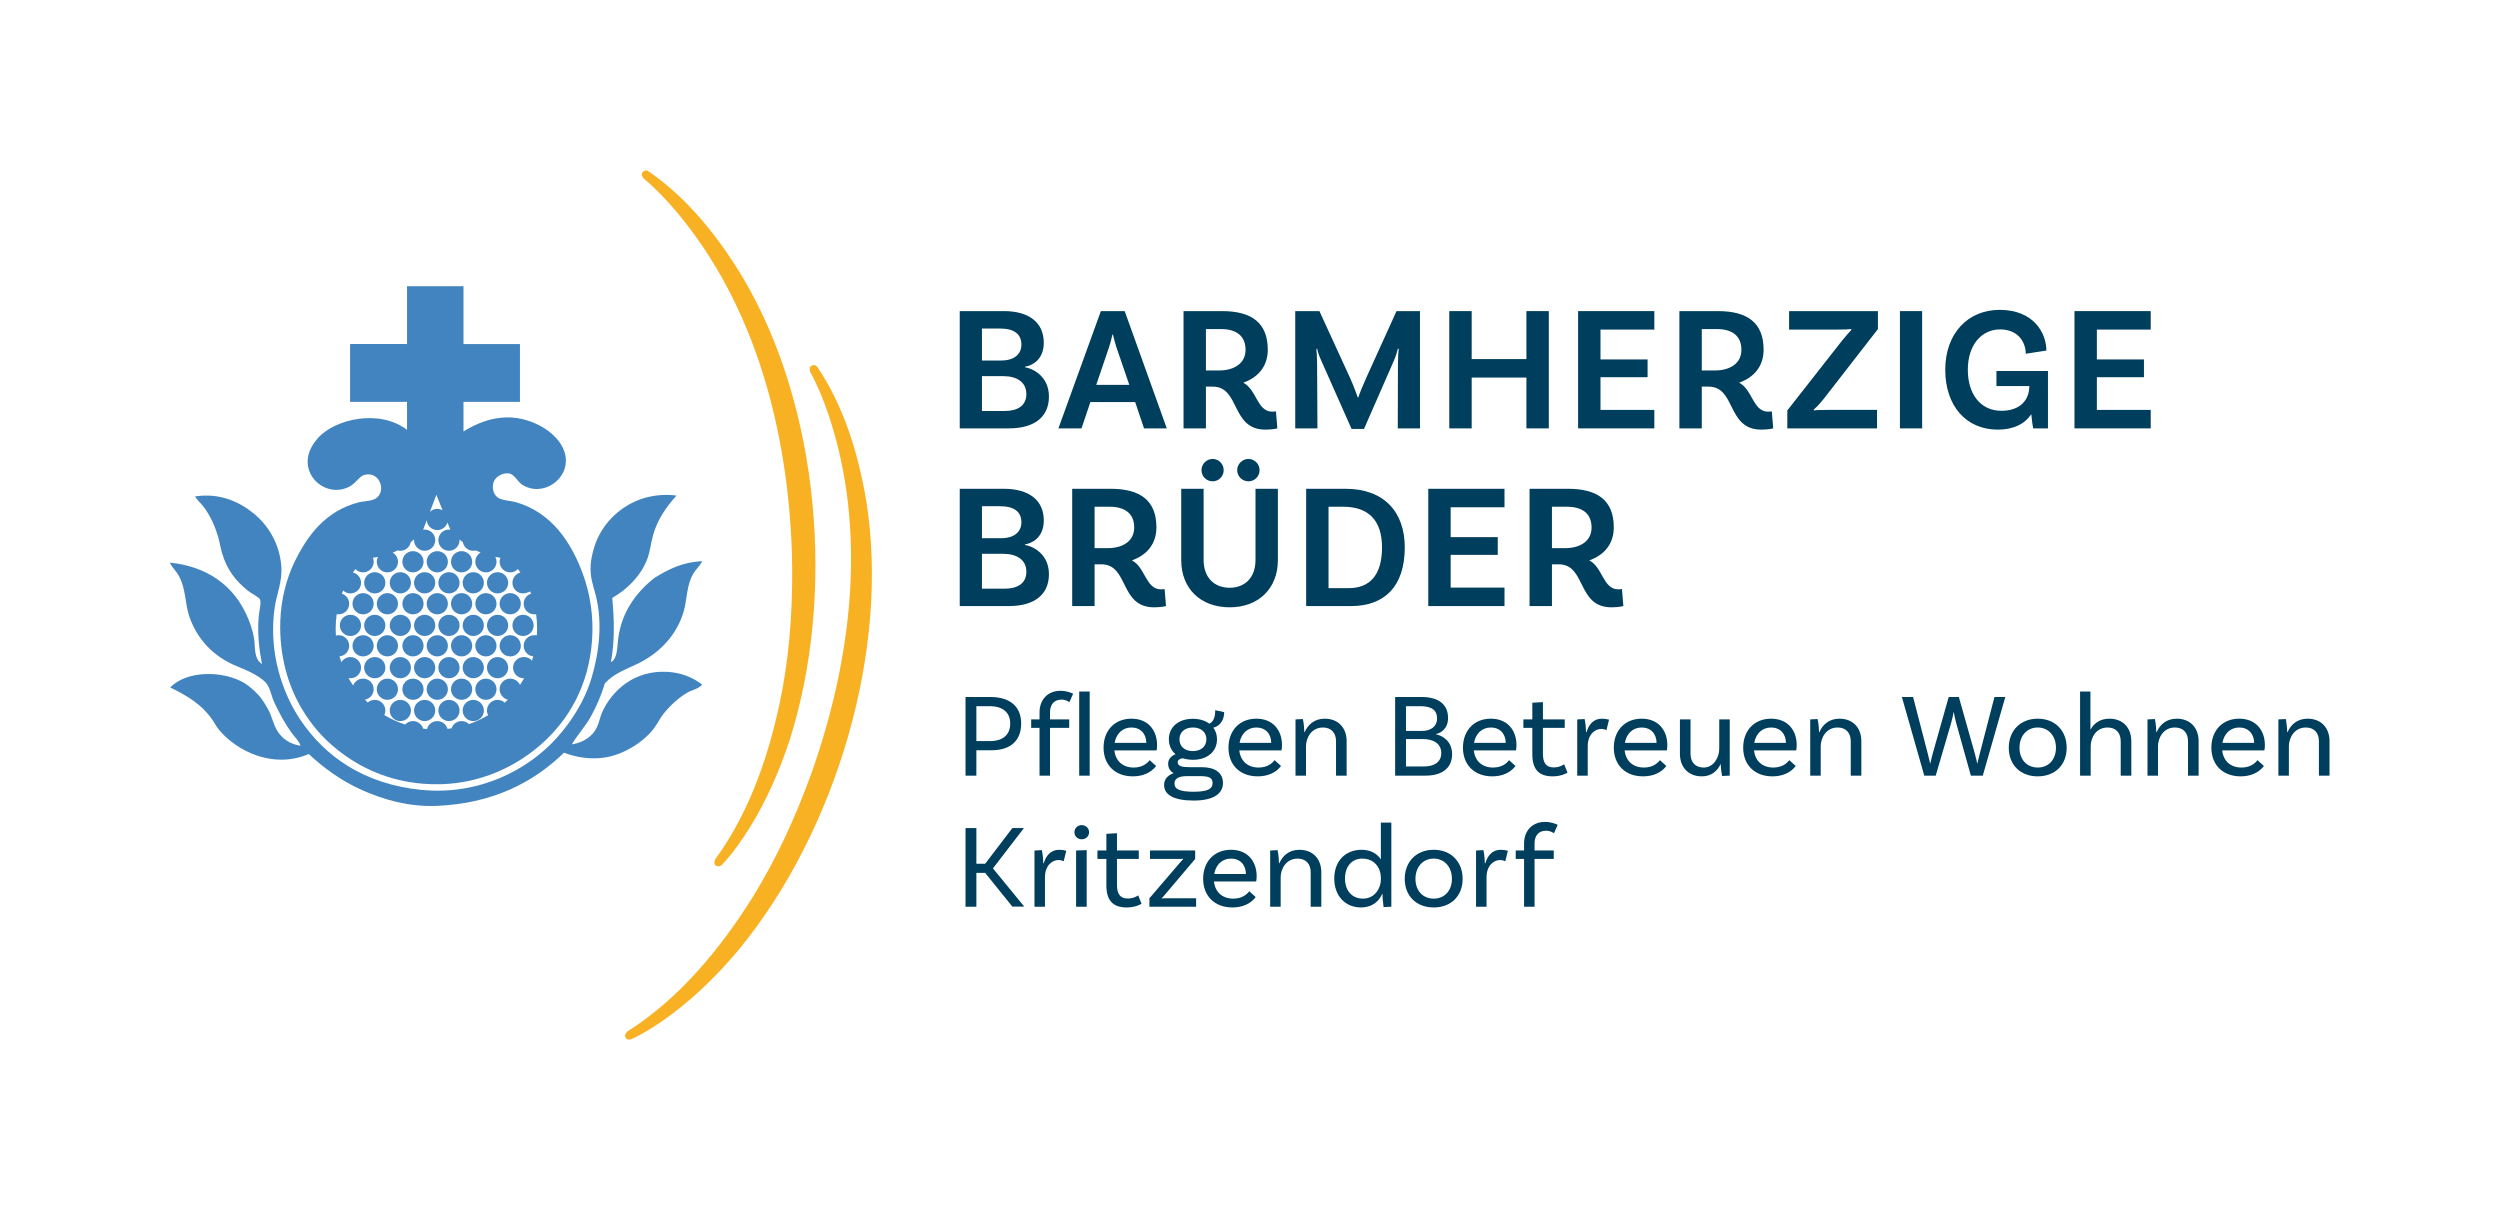 <?xml version="1.0" encoding="utf-8"?>
<!-- Generator: Adobe Illustrator 29.5.1, SVG Export Plug-In . SVG Version: 9.03 Build 0)  -->
<svg version="1.1" id="Ebene_1" xmlns="http://www.w3.org/2000/svg" xmlns:xlink="http://www.w3.org/1999/xlink" x="0px" y="0px"
	 viewBox="0 0 1153.701 558.425" style="enable-background:new 0 0 1153.701 558.425;" xml:space="preserve">
<g>
	<path style="fill:#F8B123;" d="M299.247,79.034c18.245,12.565,32.284,30.368,43.642,49.193
		c35.647,60.17,42.675,146.943,21.537,213.236c-4.573,13.939-10.456,27.519-18.16,40.022c-3.915,6.291-8.101,12.338-13.24,17.738
		c0,0-1.31,1.166-2.654,0.233c-1.34-0.932-0.288-2.941-0.288-2.941c16.644-22.877,25.692-50.584,30.944-78.151
		c3.847-20.868,5.002-42.23,4.416-63.423c-1.886-56.125-16.761-114.056-53.615-157.647c-4.539-5.331-9.469-10.504-14.845-14.961
		c0,0-1.406-1.563-0.511-2.739C297.752,77.906,299.247,79.034,299.247,79.034z"/>
	<path style="fill:#F8B123;" d="M377.181,169.339c12.369,18.379,18.907,40.087,22.575,61.764
		c11.115,69.049-14.149,152.36-58.113,206.291c-9.363,11.296-19.812,21.773-31.564,30.584c-5.948,4.416-12.061,8.509-18.818,11.649
		c0,0-1.649,0.603-2.554-0.754c-0.905-1.361,0.806-2.842,0.806-2.842c23.875-15.187,42.446-37.65,57.438-61.373
		c11.224-18.005,20.131-37.458,27.351-57.39c18.818-52.912,26.206-112.263,7.892-166.327c-2.266-6.627-4.957-13.247-8.327-19.363
		c0,0-0.734-1.968,0.531-2.736C376.204,167.741,377.181,169.339,377.181,169.339z"/>
</g>
<g>
	<g>
		<path style="fill:#4284BF;" d="M277.877,328.683c-0.926,2.042-1.278,4.432-2.333,6.779c-1.952,4.349-6.445,7.26-11.652,8.053
			c2.426-4.217,6.086-8.049,8.688-12.714c2.641-4.737,4.866-9.872,6.567-15.463c4.274-4.669,9.951-6.51,15.255-9.111
			c9.872-4.845,17.979-13.012,21.187-24.366c1.518-5.372,1.206-11.627,4.238-16.949c1.177-2.067,3.025-3.538,4.234-5.932
			c-9.574,0.456-16.034,4.019-22.245,7.841c-7.967,6.456-14.763,15.036-16.525,27.754c-0.531,3.84-0.172,9.273-3.388,11.017
			c1.895-9.721,1.529-20.085,0.635-29.663c7.048-4.055,13.116-10.156,16.102-17.796c1.396-3.571,1.597-7.202,2.752-11.229
			c2.103-7.321,6.072-12.944,10.805-18.219c-19.274-2.372-34.081,10.037-38.136,24.363c-0.743,2.627-1.299,5.089-1.482,7.626
			c-0.413,5.756,1.317,10.03,2.329,13.985c3.305,12.901,1.486,26.799-1.906,38.135c-3.323,11.103-9.574,20.48-16.102,27.754
			c-12.969,14.455-35.566,26.699-62.71,23.943c-26.01-2.645-43.996-15.158-55.508-32.204c-8.437-12.495-15-31.615-11.867-52.332
			c0.843-5.577,3.617-11.785,2.968-19.066c-0.919-10.292-6.144-18.578-12.711-23.943c-6.617-5.401-15.843-9.642-27.119-7.837
			c1.306,1.891,2.935,3.323,4.234,5.085c2.81,3.804,4.895,8.329,6.359,13.134c0.746,2.462,1.095,5.031,1.906,7.841
			c2.272,7.852,6.406,12.947,11.864,17.372c1.841,1.489,5.318,2.986,5.72,4.234c0.542,1.69-0.441,5.386-0.635,7.629
			c-0.689,8.06,0.165,14.961,1.482,22.034c-3.829-2.487-3.057-7.751-3.599-11.44c-0.621-4.22-2.056-8.096-3.603-11.44
			c-6.104-13.206-17.806-22.141-35.383-23.943c1.493,2.742,2.979,3.876,4.238,6.147c3.223,5.799,2.817,12.51,4.662,18.219
			c3.603,11.139,11.663,19.281,22.245,23.516c4.547,1.819,12.075,5.049,14.196,8.9c1.324,2.404,1.801,5.397,2.964,7.837
			c2.376,4.992,4.888,9.729,7.841,13.773c1.518,2.081,3.556,3.912,4.238,6.144c-4.866-0.75-8.103-3.054-10.382-6.355
			c-2.167-3.14-2.756-7.281-4.662-10.593c-1.367-2.379-2.734-4.83-4.873-6.994c-1.586-1.6-3.843-3.732-6.144-5.085
			c-9.503-5.569-26.139-5.979-34.109,2.121c7.816,3.754,14.494,7.819,19.278,14.616c1.313,1.866,2.056,3.52,3.391,5.089
			c8.124,9.556,24.678,18.111,41.311,11.013c6.761,6.348,14.968,12.398,24.79,16.741c9.592,4.238,21.302,7.712,34.109,7.202
			c26.153-1.048,45.018-11.053,58.899-24.578c4.927,1.995,11.516,3.223,18.219,2.333c9.585-1.274,19.324-7.798,23.728-14.196
			c1.565-2.268,2.501-4.242,4.026-6.144c2.989-3.725,6.825-7.324,11.017-9.746c2.092-1.206,4.809-1.554,6.779-3.599
			c-4.378-3.481-9.926-5.591-16.102-5.932C292.859,309.201,282.514,318.466,277.877,328.683"/>
		<path style="fill:#4284BF;" d="M183.67,318.067c0-2.706-2.193-4.898-4.895-4.898c-2.706,0-4.898,2.193-4.898,4.898
			c0,2.702,2.193,4.895,4.898,4.895C181.478,322.962,183.67,320.769,183.67,318.067"/>
		<path style="fill:#4284BF;" d="M195.477,318.067c0-2.706-2.193-4.898-4.895-4.898c-2.706,0-4.898,2.193-4.898,4.898
			c0,2.702,2.193,4.895,4.898,4.895C193.284,322.962,195.477,320.769,195.477,318.067"/>
		<path style="fill:#4284BF;" d="M206.695,318.067c0-2.706-2.193-4.898-4.895-4.898c-2.706,0-4.898,2.193-4.898,4.898
			c0,2.702,2.193,4.895,4.898,4.895C204.502,322.962,206.695,320.769,206.695,318.067"/>
		<path style="fill:#4284BF;" d="M217.912,318.067c0-2.706-2.193-4.898-4.895-4.898c-2.706,0-4.895,2.193-4.895,4.898
			c0,2.702,2.189,4.895,4.895,4.895C215.72,322.962,217.912,320.769,217.912,318.067"/>
		<path style="fill:#4284BF;" d="M224.235,313.171c-2.702,0-4.895,2.193-4.895,4.898c0,2.702,2.193,4.895,4.895,4.895
			s4.895-2.193,4.895-4.895C229.13,315.363,226.937,313.171,224.235,313.171"/>
		<path style="fill:#4284BF;" d="M172.452,298.03c0-2.702-2.193-4.895-4.895-4.895c-2.706,0-4.898,2.193-4.898,4.895
			c0,2.706,2.193,4.895,4.898,4.895C170.259,302.925,172.452,300.736,172.452,298.03"/>
		<path style="fill:#4284BF;" d="M173.878,298.03c0,2.706,2.193,4.895,4.895,4.895c2.706,0,4.898-2.189,4.898-4.895
			c0-2.702-2.193-4.895-4.898-4.895C176.071,293.136,173.878,295.328,173.878,298.03"/>
		<path style="fill:#4284BF;" d="M195.477,298.03c0-2.702-2.193-4.895-4.895-4.895c-2.706,0-4.898,2.193-4.898,4.895
			c0,2.706,2.193,4.895,4.898,4.895C193.284,302.925,195.477,300.736,195.477,298.03"/>
		<path style="fill:#4284BF;" d="M206.695,298.03c0-2.702-2.193-4.895-4.895-4.895c-2.706,0-4.898,2.193-4.898,4.895
			c0,2.706,2.193,4.895,4.898,4.895C204.502,302.925,206.695,300.736,206.695,298.03"/>
		<path style="fill:#4284BF;" d="M217.912,298.03c0-2.702-2.193-4.895-4.895-4.895c-2.706,0-4.895,2.193-4.895,4.895
			c0,2.706,2.189,4.895,4.895,4.895C215.72,302.925,217.912,300.736,217.912,298.03"/>
		<path style="fill:#4284BF;" d="M219.339,298.03c0,2.706,2.193,4.895,4.895,4.895c2.706,0,4.898-2.189,4.898-4.895
			c0-2.702-2.193-4.895-4.898-4.895C221.531,293.136,219.339,295.328,219.339,298.03"/>
		<path style="fill:#4284BF;" d="M235.454,293.135c-2.702,0-4.898,2.193-4.898,4.895c0,2.706,2.196,4.898,4.898,4.898
			c2.702,0,4.895-2.193,4.895-4.898C240.349,295.328,238.156,293.135,235.454,293.135"/>
		<path style="fill:#4284BF;" d="M167.557,283.507c2.702,0,4.895-2.193,4.895-4.895c0-2.706-2.193-4.898-4.895-4.898
			c-2.706,0-4.895,2.193-4.895,4.898C162.662,281.315,164.851,283.507,167.557,283.507"/>
		<path style="fill:#4284BF;" d="M173.878,278.612c0,2.702,2.193,4.895,4.895,4.895c2.706,0,4.898-2.193,4.898-4.895
			c0-2.706-2.193-4.895-4.898-4.895C176.071,273.717,173.878,275.906,173.878,278.612"/>
		<path style="fill:#4284BF;" d="M190.581,273.715c-2.706,0-4.895,2.193-4.895,4.895c0,2.706,2.189,4.898,4.895,4.898
			c2.702,0,4.895-2.193,4.895-4.898C195.476,275.908,193.284,273.715,190.581,273.715"/>
		<path style="fill:#4284BF;" d="M201.799,273.715c-2.706,0-4.895,2.193-4.895,4.895c0,2.706,2.189,4.898,4.895,4.898
			c2.702,0,4.895-2.193,4.895-4.898C206.694,275.908,204.501,273.715,201.799,273.715"/>
		<path style="fill:#4284BF;" d="M213.017,273.715c-2.702,0-4.895,2.193-4.895,4.895c0,2.706,2.193,4.898,4.895,4.898
			c2.702,0,4.895-2.193,4.895-4.898C217.911,275.908,215.719,273.715,213.017,273.715"/>
		<path style="fill:#4284BF;" d="M219.339,278.612c0,2.702,2.193,4.895,4.895,4.895c2.706,0,4.898-2.193,4.898-4.895
			c0-2.706-2.193-4.895-4.898-4.895C221.531,273.717,219.339,275.906,219.339,278.612"/>
		<path style="fill:#4284BF;" d="M230.557,278.612c0,2.702,2.193,4.895,4.898,4.895c2.702,0,4.895-2.193,4.895-4.895
			c0-2.706-2.193-4.895-4.895-4.895C232.75,273.717,230.557,275.906,230.557,278.612"/>
		<path style="fill:#4284BF;" d="M190.581,264.14c2.702,0,4.895-2.193,4.895-4.895c0-2.706-2.193-4.898-4.895-4.898
			c-2.706,0-4.895,2.193-4.895,4.898C185.687,261.947,187.876,264.14,190.581,264.14"/>
		<path style="fill:#4284BF;" d="M201.799,264.14c2.702,0,4.895-2.193,4.895-4.895c0-2.706-2.193-4.898-4.895-4.898
			c-2.706,0-4.895,2.193-4.895,4.898C196.904,261.947,199.093,264.14,201.799,264.14"/>
		<path style="fill:#4284BF;" d="M213.017,264.14c2.702,0,4.895-2.193,4.895-4.895c0-2.706-2.193-4.898-4.895-4.898
			c-2.702,0-4.895,2.193-4.895,4.898C208.122,261.947,210.314,264.14,213.017,264.14"/>
		<path style="fill:#4284BF;" d="M184.75,322.982c-2.706,0-4.895,2.193-4.895,4.895c0,2.706,2.189,4.898,4.895,4.898
			c2.702,0,4.895-2.193,4.895-4.898C189.645,325.175,187.453,322.982,184.75,322.982"/>
		<path style="fill:#4284BF;" d="M195.969,322.982c-2.706,0-4.898,2.193-4.898,4.895c0,2.706,2.193,4.898,4.898,4.898
			c2.702,0,4.895-2.193,4.895-4.898C200.864,325.175,198.671,322.982,195.969,322.982"/>
		<path style="fill:#4284BF;" d="M207.186,322.982c-2.702,0-4.895,2.193-4.895,4.895c0,2.706,2.193,4.898,4.895,4.898
			c2.702,0,4.895-2.193,4.895-4.898C212.08,325.175,209.888,322.982,207.186,322.982"/>
		<path style="fill:#4284BF;" d="M218.404,322.982c-2.702,0-4.898,2.193-4.898,4.895c0,2.706,2.196,4.898,4.898,4.898
			s4.895-2.193,4.895-4.898C223.299,325.175,221.106,322.982,218.404,322.982"/>
		<path style="fill:#4284BF;" d="M177.839,308.115c0-2.706-2.193-4.898-4.895-4.898c-2.706,0-4.898,2.193-4.898,4.898
			c0,2.702,2.193,4.895,4.898,4.895C175.647,313.01,177.839,310.818,177.839,308.115"/>
		<path style="fill:#4284BF;" d="M179.854,308.115c0,2.702,2.193,4.895,4.895,4.895c2.706,0,4.898-2.193,4.898-4.895
			c0-2.706-2.193-4.898-4.898-4.898C182.047,303.217,179.854,305.41,179.854,308.115"/>
		<path style="fill:#4284BF;" d="M195.969,313.011c2.702,0,4.895-2.193,4.895-4.895c0-2.706-2.193-4.898-4.895-4.898
			c-2.706,0-4.898,2.193-4.898,4.898C191.071,310.818,193.263,313.011,195.969,313.011"/>
		<path style="fill:#4284BF;" d="M207.186,313.011c2.702,0,4.895-2.193,4.895-4.895c0-2.706-2.193-4.898-4.895-4.898
			c-2.702,0-4.895,2.193-4.895,4.898C202.291,310.818,204.483,313.011,207.186,313.011"/>
		<path style="fill:#4284BF;" d="M218.404,313.011c2.702,0,4.895-2.193,4.895-4.895c0-2.706-2.193-4.898-4.895-4.898
			s-4.898,2.193-4.898,4.898C213.506,310.818,215.702,313.011,218.404,313.011"/>
		<path style="fill:#4284BF;" d="M229.622,303.219c-2.702,0-4.898,2.193-4.898,4.898c0,2.702,2.196,4.895,4.898,4.895
			s4.895-2.193,4.895-4.895C234.517,305.411,232.325,303.219,229.622,303.219"/>
		<path style="fill:#4284BF;" d="M166.621,288.605c0-2.706-2.193-4.895-4.895-4.895c-2.706,0-4.898,2.189-4.898,4.895
			c0,2.702,2.193,4.895,4.898,4.895C164.428,293.5,166.621,291.307,166.621,288.605"/>
		<path style="fill:#4284BF;" d="M172.944,283.709c-2.706,0-4.895,2.193-4.895,4.895c0,2.706,2.189,4.898,4.895,4.898
			c2.702,0,4.895-2.193,4.895-4.898C177.838,285.901,175.646,283.709,172.944,283.709"/>
		<path style="fill:#4284BF;" d="M179.854,288.605c0,2.702,2.193,4.895,4.895,4.895c2.706,0,4.898-2.193,4.898-4.895
			c0-2.706-2.193-4.895-4.898-4.895C182.047,283.71,179.854,285.899,179.854,288.605"/>
		<path style="fill:#4284BF;" d="M191.072,288.605c0,2.702,2.193,4.895,4.898,4.895c2.702,0,4.895-2.193,4.895-4.895
			c0-2.706-2.193-4.895-4.895-4.895C193.265,283.71,191.072,285.899,191.072,288.605"/>
		<path style="fill:#4284BF;" d="M202.29,288.605c0,2.702,2.193,4.895,4.895,4.895c2.706,0,4.895-2.193,4.895-4.895
			c0-2.706-2.189-4.895-4.895-4.895C204.483,283.71,202.29,285.899,202.29,288.605"/>
		<path style="fill:#4284BF;" d="M218.404,283.709c-2.702,0-4.898,2.193-4.898,4.895c0,2.706,2.196,4.898,4.898,4.898
			s4.895-2.193,4.895-4.898C223.299,285.901,221.106,283.709,218.404,283.709"/>
		<path style="fill:#4284BF;" d="M234.518,288.605c0-2.706-2.193-4.895-4.895-4.895c-2.706,0-4.898,2.189-4.898,4.895
			c0,2.702,2.193,4.895,4.898,4.895C232.325,293.5,234.518,291.307,234.518,288.605"/>
		<path style="fill:#4284BF;" d="M236.478,288.605c0,2.702,2.193,4.895,4.898,4.895c2.702,0,4.895-2.193,4.895-4.895
			c0-2.706-2.193-4.895-4.895-4.895C238.671,283.71,236.478,285.899,236.478,288.605"/>
		<path style="fill:#4284BF;" d="M168.047,268.957c0,2.702,2.193,4.895,4.895,4.895c2.706,0,4.898-2.193,4.898-4.895
			c0-2.706-2.193-4.898-4.898-4.898C170.24,264.058,168.047,266.251,168.047,268.957"/>
		<path style="fill:#4284BF;" d="M184.75,273.852c2.702,0,4.895-2.193,4.895-4.895c0-2.706-2.193-4.898-4.895-4.898
			c-2.706,0-4.895,2.193-4.895,4.898C179.856,271.659,182.045,273.852,184.75,273.852"/>
		<path style="fill:#4284BF;" d="M191.072,268.957c0,2.702,2.193,4.895,4.898,4.895c2.702,0,4.895-2.193,4.895-4.895
			c0-2.706-2.193-4.898-4.895-4.898C193.265,264.058,191.072,266.251,191.072,268.957"/>
		<path style="fill:#4284BF;" d="M202.29,268.957c0,2.702,2.193,4.895,4.895,4.895c2.706,0,4.895-2.193,4.895-4.895
			c0-2.706-2.189-4.898-4.895-4.898C204.483,264.058,202.29,266.251,202.29,268.957"/>
		<path style="fill:#4284BF;" d="M213.508,268.957c0,2.702,2.193,4.895,4.898,4.895c2.702,0,4.895-2.193,4.895-4.895
			c0-2.706-2.193-4.898-4.895-4.898C215.7,264.058,213.508,266.251,213.508,268.957"/>
		<path style="fill:#4284BF;" d="M229.622,273.852c2.702,0,4.895-2.193,4.895-4.895c0-2.706-2.193-4.898-4.895-4.898
			s-4.898,2.193-4.898,4.898C224.724,271.659,226.92,273.852,229.622,273.852"/>
		<path style="fill:#4284BF;" d="M178.775,264.138c2.702,0,4.895-2.193,4.895-4.895c0-1.805-0.98-3.38-2.437-4.231
			c0.75-0.301,1.507-0.635,2.264-1.008c0.402,0.108,0.818,0.169,1.252,0.169c2.394,0,4.382-1.719,4.809-3.99
			c0.517-0.406,1.026-0.833,1.532-1.285c-0.007,0.126-0.018,0.251-0.018,0.377c0,2.706,2.193,4.898,4.895,4.898
			c2.706,0,4.895-2.193,4.895-4.898c0-2.702-2.189-4.895-4.895-4.895c-0.233,0-0.467,0.022-0.693,0.054l1.651-4.36
			c0.108,1.522,0.901,2.849,2.081,3.671c0.793,0.549,1.755,0.876,2.792,0.876c1.001,0,1.931-0.305,2.706-0.818
			c0.947-0.628,1.654-1.579,1.984-2.695l1.324,3.316c-0.083-0.007-0.165-0.018-0.251-0.025c0.004-0.007,0-0.011,0.004-0.018
			c-0.004,0.007-0.004,0.014-0.004,0.018c-0.126-0.007-0.251-0.018-0.377-0.018c-2.702,0-4.895,2.193-4.895,4.895
			c0,2.706,2.193,4.898,4.895,4.898s4.895-2.193,4.895-4.898c0-0.104-0.007-0.205-0.014-0.309c0.51,0.452,1.023,0.879,1.539,1.285
			c0.452,2.236,2.429,3.922,4.798,3.922c0.416,0,0.818-0.057,1.206-0.158c0.736,0.362,1.468,0.685,2.196,0.983
			c-1.471,0.843-2.465,2.426-2.465,4.245c0,2.702,2.193,4.895,4.895,4.895c2.702,0,4.895-2.193,4.895-4.895
			c0-0.811-0.197-1.572-0.545-2.246c0.811,0.161,1.597,0.284,2.351,0.384c-0.24,0.574-0.377,1.202-0.377,1.862
			c0,2.702,2.193,4.895,4.895,4.895c1.339,0,2.548-0.535,3.434-1.407c-0.018-0.025-0.039-0.047-0.057-0.072
			c0.05-0.036,0.093-0.072,0.144-0.108c0.413,0.56,0.811,1.13,1.199,1.708c-0.054,0.025-0.104,0.05-0.158,0.075
			c-0.014-0.022-0.029-0.047-0.043-0.068c-2.02,0.603-3.492,2.473-3.492,4.69c0,2.702,2.193,4.895,4.895,4.895
			c0.642,0,1.256-0.129,1.816-0.355c0.531-0.104,1.03-0.298,1.482-0.56c0.169,0.434,0.33,0.872,0.484,1.31
			c-0.029,0.018-0.065,0.029-0.097,0.043c-0.036-0.097-0.065-0.201-0.104-0.298c-1.913,0.664-3.287,2.48-3.287,4.618
			c0,2.706,2.193,4.895,4.895,4.895c0.136,0,0.273-0.007,0.406-0.018c0.129,0.011,0.255,0.018,0.388,0.018c0.022,0,0.043,0,0.065,0
			c0.298,2.175,0.456,4.4,0.456,6.668c0,1.008-0.043,2.002-0.104,2.993c-0.158-0.018-0.319-0.032-0.481-0.032
			c-0.14,0-0.276,0.011-0.413,0.022c-0.104-0.007-0.208-0.022-0.316-0.022c-2.702,0-4.895,2.193-4.895,4.895
			c0,2.541,1.934,4.629,4.41,4.873c0.011-0.043,0.018-0.083,0.032-0.126c0.007,0.004,0.014,0.004,0.022,0.007
			c-0.194,0.693-0.409,1.378-0.635,2.06c-0.897-0.994-2.189-1.626-3.635-1.626c-0.032,0-0.068,0.007-0.104,0.007
			c-0.029,0-0.061-0.007-0.09-0.007c-2.706,0-4.898,2.193-4.898,4.898c0,2.702,2.193,4.895,4.898,4.895
			c0.032,0,0.065-0.004,0.1-0.004c0.032,0,0.061,0.004,0.093,0.004h0.007c-0.592,1.044-1.22,2.063-1.888,3.057
			c-0.283-0.581-0.671-1.105-1.148-1.532c-0.879-0.843-2.067-1.367-3.38-1.367c-2.702,0-4.895,2.193-4.895,4.898
			c0,1.371,0.563,2.605,1.471,3.492c0.621,0.657,1.425,1.134,2.322,1.371c-0.467,0.467-0.94,0.929-1.428,1.378
			c0,0,0-0.004-0.004-0.004c0.007-0.007,0.014-0.011,0.022-0.018c-0.872-0.807-2.035-1.303-3.319-1.303
			c-2.702,0-4.895,2.189-4.895,4.895c0,0.786,0.19,1.529,0.52,2.185c-2.824,1.694-5.846,3.097-9.018,4.166
			c-0.004-0.004-0.007-0.004-0.011-0.007c0.068-0.022,0.14-0.043,0.205-0.065c-0.879-0.854-2.081-1.385-3.406-1.385
			c-2.164,0-3.994,1.407-4.64,3.352c-0.617,0.09-1.238,0.172-1.862,0.24c-0.574-2.071-2.465-3.592-4.715-3.592
			c-2.286,0-4.199,1.568-4.737,3.685c-0.603-0.057-1.199-0.129-1.794-0.208c-0.61-2.01-2.476-3.477-4.687-3.477
			c-1.432,0-2.717,0.621-3.614,1.6c-3.391-1.105-6.61-2.58-9.61-4.392c0.305-0.639,0.481-1.349,0.481-2.103
			c0-2.706-2.193-4.895-4.895-4.895c-1.234,0-2.361,0.459-3.223,1.217c-0.463-0.427-0.919-0.861-1.36-1.31
			c2.318-0.384,4.091-2.394,4.091-4.823c0-2.706-2.193-4.898-4.895-4.898c-2.103,0-3.89,1.331-4.583,3.194
			c-0.761-1.109-1.464-2.257-2.128-3.434c0.287,0.05,0.578,0.083,0.879,0.083c2.702,0,4.895-2.193,4.895-4.895
			c0-2.706-2.193-4.898-4.895-4.898c-1.784,0-3.341,0.962-4.199,2.386c-0.312-0.886-0.596-1.787-0.854-2.702
			c2.505-0.215,4.468-2.311,4.468-4.873c0-2.702-2.193-4.895-4.895-4.895c-0.427,0-0.84,0.061-1.234,0.165
			c-0.068-1.034-0.115-2.074-0.115-3.126c0-2.297,0.165-4.55,0.481-6.746c0.283,0.05,0.571,0.079,0.868,0.079
			c2.702,0,4.895-2.189,4.895-4.895c0-2.164-1.407-3.998-3.355-4.644c0.183-0.492,0.377-0.976,0.578-1.461
			c0.876,0.833,2.06,1.346,3.362,1.346c2.702,0,4.895-2.193,4.895-4.895c0-2.318-1.608-4.252-3.768-4.762
			c0.373-0.542,0.754-1.073,1.148-1.597c0.894,0.944,2.153,1.539,3.556,1.539c2.702,0,4.895-2.193,4.895-4.895
			c0-0.66-0.136-1.281-0.373-1.855c0.75-0.097,1.529-0.219,2.34-0.373c-0.341,0.667-0.538,1.425-0.538,2.228
			C173.88,261.946,176.069,264.138,178.775,264.138 M201.375,228.314l2.864,7.17c-0.718-0.416-1.55-0.657-2.44-0.657
			c-1.328,0-2.534,0.531-3.416,1.392L201.375,228.314z M225.257,330.06c0.032-0.022,0.061-0.043,0.093-0.061v0.004
			C225.322,330.021,225.29,330.038,225.257,330.06 M172.369,230.535c-2.318,0.84-4.837,0.772-6.779,1.27
			c-15.237,3.926-23.738,15.136-29.875,27.966c-3.502,7.324-6.011,16.705-6.355,26.695c-0.567,16.371,3.757,30.316,9.958,40.676
			c4.719,7.888,10.041,13.877,16.949,19.281c10.141,7.931,22.812,13.916,38.982,15.255c22.489,1.862,41.15-6.639,54.026-17.796
			c13.285-11.512,22.418-27.617,23.939-48.305c0.815-11.042-0.861-21.556-4.234-30.721c-5.648-15.348-14.81-28.385-30.722-33.051
			c-2.153-0.632-5.34-0.757-7.626-1.694c-2.964-1.209-3.847-5.11-2.756-7.841c0.944-2.358,3.908-4.08,6.782-3.811
			c2.763,0.258,4.062,3.696,6.144,5.085c9.42,6.301,22.227-2.365,20.125-13.349c-1.906-9.94-15.076-17.731-26.907-17.584
			c-7.382,0.093-14.06,2.731-20.125,6.484v-13.633h26.056v-26.695h-26.056v-26.695h-26.06c0,0.38-0.018,2.243,0,2.544v24.151
			c-8.699,0.014-19.077-0.05-26.272,0c-0.004,9.287,0,18.718,0,26.695h26.272v12.904c-12.632-9.689-33.147-5.124-41.103,3.779
			c-1.92,2.15-4.224,5.501-4.662,9.323c-1.22,10.726,10.461,18.119,19.493,12.922c2.86-1.647,4.407-4.755,6.779-5.297
			C175.997,217.347,178.671,228.257,172.369,230.535"/>
	</g>
</g>
<g>
	<path style="fill:#003E5D;" d="M471.251,333.911c0,7.864-4.949,12.318-13.638,12.318h-7.039v11.714h-5.004v-36.295h11.438
		C466.082,321.648,471.251,326.048,471.251,333.911z M466.192,333.911c0-5.114-3.409-8.028-9.514-8.028h-6.104v16.112h6.269
		C462.837,341.995,466.192,339.081,466.192,333.911z"/>
	<path style="fill:#003E5D;" d="M489.398,318.789c2.915,0,5.279,1.044,5.829,1.374l-1.705,3.85c-0.605-0.33-1.705-1.154-3.685-1.154
		c-3.41,0-5.279,2.31-5.279,5.829v3.299h8.854v3.905h-8.854v22.052h-4.839v-22.052h-3.85v-3.905h3.85v-3.189
		C479.719,322.803,483.569,318.789,489.398,318.789z M502.871,319.118v38.825h-4.839v-38.825H502.871z"/>
	<path style="fill:#003E5D;" d="M514.275,346.285c0.495,4.784,3.74,7.919,8.909,7.919c3.959,0,6.214-1.87,7.369-3.41l2.97,2.695
		c-2.42,3.189-6.269,4.784-10.724,4.784c-8.304,0-13.528-5.334-13.528-13.253c0-7.755,5.004-13.363,12.868-13.363
		c7.644,0,11.824,5.334,11.824,12.153c0,1.539-0.22,2.475-0.22,2.475H514.275z M514.385,342.82h14.628
		c-0.055-4.289-2.75-7.094-6.875-7.094C517.96,335.727,515.1,338.641,514.385,342.82z"/>
	<path style="fill:#003E5D;" d="M564.372,361.353c0,4.455-3.63,8.084-13.528,8.084c-9.349,0-13.638-2.749-13.638-7.148
		c0-2.53,1.484-4.455,4.399-5.5c-1.54-0.88-2.53-2.254-2.53-4.399c0-2.145,1.54-3.629,3.41-4.344c-1.98-1.65-3.08-4.015-3.08-6.874
		c0-5.665,4.399-9.459,11.054-9.459c3.079,0,5.719,0.825,7.644,2.255c1.87-0.88,2.695-3.024,2.695-6.215l4.124,0.88
		c0,4.95-3.3,6.874-5.004,7.149c1.1,1.484,1.704,3.3,1.704,5.39c0,5.664-4.454,9.458-11.108,9.458c-1.704,0-3.3-0.274-4.674-0.715
		c-1.43,0.221-2.365,0.825-2.365,1.87c0,1.814,2.09,2.255,5.664,2.255h5.39C560.688,354.039,564.372,356.568,564.372,361.353z
		 M559.588,361.353c0-2.64-2.09-3.189-5.994-3.189h-5.774c-4.564,0-5.829,1.54-5.829,3.41c0,2.64,2.529,3.794,8.854,3.794
		C557.113,365.367,559.588,364.157,559.588,361.353z M544.3,341.171c0,3.299,2.42,5.444,6.159,5.444c3.794,0,6.27-2.146,6.27-5.444
		c0-3.3-2.476-5.444-6.215-5.444S544.3,337.871,544.3,341.171z"/>
	<path style="fill:#003E5D;" d="M571.921,346.285c0.495,4.784,3.739,7.919,8.908,7.919c3.96,0,6.215-1.87,7.369-3.41l2.97,2.695
		c-2.42,3.189-6.269,4.784-10.724,4.784c-8.304,0-13.528-5.334-13.528-13.253c0-7.755,5.005-13.363,12.869-13.363
		c7.644,0,11.823,5.334,11.823,12.153c0,1.539-0.221,2.475-0.221,2.475H571.921z M572.03,342.82h14.629
		c-0.056-4.289-2.75-7.094-6.874-7.094C575.605,335.727,572.746,338.641,572.03,342.82z"/>
	<path style="fill:#003E5D;" d="M621.445,342.051v15.893h-4.895v-15.893c0-3.795-2.145-6.324-6.049-6.324
		c-5.39,0-7.81,4.895-7.81,8.634v13.583h-4.839v-25.957l3.409-0.164c0.44,1.979,0.66,4.894,0.66,6.049h0.165
		c1.375-3.244,4.289-6.214,9.238-6.214C617.541,331.657,621.445,335.836,621.445,342.051z"/>
	<path style="fill:#003E5D;" d="M670.118,348.045c0,6.159-4.289,9.898-12.318,9.898h-13.968v-36.295h12.208
		c7.589,0,12.209,3.244,12.209,9.679c0,5.169-3.575,7.039-5.609,7.424v0.11C665.114,339.355,670.118,341.61,670.118,348.045z
		 M655.38,325.883h-6.544v11.438h7.26c4.729,0,7.094-2.53,7.094-5.72C663.189,327.808,660.824,325.883,655.38,325.883z
		 M665.114,347.55c0-4.564-3.795-6.489-8.579-6.489h-7.699v12.648h8.359C661.704,353.709,665.114,351.784,665.114,347.55z"/>
	<path style="fill:#003E5D;" d="M680.131,346.285c0.495,4.784,3.74,7.919,8.909,7.919c3.959,0,6.214-1.87,7.369-3.41l2.97,2.695
		c-2.42,3.189-6.27,4.784-10.724,4.784c-8.304,0-13.528-5.334-13.528-13.253c0-7.755,5.004-13.363,12.868-13.363
		c7.644,0,11.823,5.334,11.823,12.153c0,1.539-0.22,2.475-0.22,2.475H680.131z M680.241,342.82h14.628
		c-0.055-4.289-2.75-7.094-6.874-7.094C683.815,335.727,680.956,338.641,680.241,342.82z"/>
	<path style="fill:#003E5D;" d="M723.359,356.568c0,0-2.585,1.705-6.819,1.705c-6.709,0-9.404-3.574-9.404-10.229v-12.153h-4.124
		v-3.905h4.124v-7.698l4.895-0.275v7.974h10.063v3.905H712.03v11.988c0,4.18,1.485,6.269,5.005,6.269
		c3.024,0,4.784-1.484,4.784-1.484L723.359,356.568z"/>
	<path style="fill:#003E5D;" d="M742.543,332.097l-1.21,4.895c-0.55-0.33-1.319-0.604-2.42-0.604c-2.914,0-6.214,2.584-6.214,7.974
		v13.583h-4.839v-25.957l3.409-0.164c0.44,1.979,0.66,4.894,0.66,6.049h0.22c0.99-3.409,3.189-6.214,7.039-6.214
		C740.344,331.657,741.553,331.822,742.543,332.097z"/>
	<path style="fill:#003E5D;" d="M749.743,346.285c0.495,4.784,3.739,7.919,8.908,7.919c3.96,0,6.215-1.87,7.369-3.41l2.97,2.695
		c-2.42,3.189-6.269,4.784-10.724,4.784c-8.304,0-13.528-5.334-13.528-13.253c0-7.755,5.005-13.363,12.869-13.363
		c7.644,0,11.823,5.334,11.823,12.153c0,1.539-0.221,2.475-0.221,2.475H749.743z M749.853,342.82h14.629
		c-0.056-4.289-2.75-7.094-6.874-7.094C753.428,335.727,750.568,338.641,749.853,342.82z"/>
	<path style="fill:#003E5D;" d="M798.244,331.986v25.957l-3.52,0.165c-0.439-1.979-0.66-4.895-0.66-5.499h-0.055
		c-1.43,3.135-4.18,5.664-8.634,5.664c-6.214,0-10.118-4.18-10.118-10.394v-15.894h4.894v15.894c0,3.794,2.146,6.324,6.05,6.324
		c4.784,0,7.204-4.895,7.204-8.634v-13.584H798.244z"/>
	<path style="fill:#003E5D;" d="M809.45,346.285c0.495,4.784,3.739,7.919,8.908,7.919c3.96,0,6.215-1.87,7.369-3.41l2.97,2.695
		c-2.42,3.189-6.269,4.784-10.724,4.784c-8.304,0-13.528-5.334-13.528-13.253c0-7.755,5.005-13.363,12.869-13.363
		c7.644,0,11.823,5.334,11.823,12.153c0,1.539-0.221,2.475-0.221,2.475H809.45z M809.56,342.82h14.629
		c-0.056-4.289-2.75-7.094-6.874-7.094C813.135,335.727,810.275,338.641,809.56,342.82z"/>
	<path style="fill:#003E5D;" d="M858.975,342.051v15.893h-4.895v-15.893c0-3.795-2.145-6.324-6.049-6.324
		c-5.39,0-7.81,4.895-7.81,8.634v13.583h-4.839v-25.957l3.409-0.164c0.44,1.979,0.66,4.894,0.66,6.049h0.165
		c1.375-3.244,4.289-6.214,9.238-6.214C855.07,331.657,858.975,335.836,858.975,342.051z"/>
	<path style="fill:#003E5D;" d="M925.411,321.648l-10.394,36.295h-5.5l-6.709-24.032c-0.55-1.869-1.045-4.399-1.154-5.224h-0.11
		c-0.11,0.824-0.66,3.354-1.21,5.224l-7.039,24.032h-5.279l-10.339-36.295h5.17l6.819,26.286l1.044,4.345h0.11
		c0.33-1.43,0.605-2.859,1.045-4.345l7.424-26.286h4.675l7.424,26.286c0.439,1.595,0.715,2.915,1.045,4.345h0.11l1.044-4.345
		l6.819-26.286H925.411z"/>
	<path style="fill:#003E5D;" d="M953.732,345.075c0,7.864-5.334,13.198-13.363,13.198s-13.363-5.334-13.363-13.198
		s5.334-13.418,13.363-13.418S953.732,337.211,953.732,345.075z M948.783,345.075c0-5.39-3.354-9.349-8.414-9.349
		s-8.414,3.959-8.414,9.349s3.354,9.129,8.414,9.129S948.783,350.465,948.783,345.075z"/>
	<path style="fill:#003E5D;" d="M983.56,342.051v15.893h-4.895v-15.893c0-3.795-2.145-6.324-6.05-6.324
		c-5.389,0-7.809,4.784-7.809,8.688v13.528h-4.895v-38.825h4.784v17.433h0.11c1.54-2.694,4.289-4.894,8.634-4.894
		C979.654,331.657,983.56,335.836,983.56,342.051z"/>
	<path style="fill:#003E5D;" d="M1014.622,342.051v15.893h-4.895v-15.893c0-3.795-2.145-6.324-6.049-6.324
		c-5.39,0-7.809,4.895-7.809,8.634v13.583h-4.84v-25.957l3.41-0.164c0.439,1.979,0.659,4.894,0.659,6.049h0.165
		c1.375-3.244,4.29-6.214,9.239-6.214C1010.718,331.657,1014.622,335.836,1014.622,342.051z"/>
	<path style="fill:#003E5D;" d="M1025.503,346.285c0.495,4.784,3.74,7.919,8.909,7.919c3.959,0,6.214-1.87,7.369-3.41l2.97,2.695
		c-2.42,3.189-6.27,4.784-10.724,4.784c-8.304,0-13.528-5.334-13.528-13.253c0-7.755,5.004-13.363,12.868-13.363
		c7.644,0,11.823,5.334,11.823,12.153c0,1.539-0.22,2.475-0.22,2.475H1025.503z M1025.613,342.82h14.628
		c-0.055-4.289-2.75-7.094-6.874-7.094C1029.188,335.727,1026.328,338.641,1025.613,342.82z"/>
	<path style="fill:#003E5D;" d="M1075.027,342.051v15.893h-4.895v-15.893c0-3.795-2.145-6.324-6.049-6.324
		c-5.39,0-7.809,4.895-7.809,8.634v13.583h-4.84v-25.957l3.41-0.164c0.439,1.979,0.659,4.894,0.659,6.049h0.165
		c1.375-3.244,4.29-6.214,9.239-6.214C1071.123,331.657,1075.027,335.836,1075.027,342.051z"/>
	<path style="fill:#003E5D;" d="M454.644,402.825h-4.069v15.618h-5.004v-36.295h5.004v16.442h4.069l12.539-16.442h5.334
		l-14.298,18.587l14.463,17.653h-5.499L454.644,402.825z"/>
	<path style="fill:#003E5D;" d="M492.07,392.597l-1.21,4.895c-0.55-0.33-1.32-0.604-2.42-0.604c-2.915,0-6.214,2.584-6.214,7.974
		v13.583h-4.839v-25.957l3.41-0.164c0.439,1.979,0.66,4.894,0.66,6.049h0.22c0.99-3.409,3.189-6.214,7.039-6.214
		C489.87,392.157,491.08,392.322,492.07,392.597z"/>
	<path style="fill:#003E5D;" d="M499.182,387.317c-1.87,0-3.354-1.375-3.354-3.244c0-1.87,1.484-3.3,3.354-3.3
		c1.87,0,3.409,1.43,3.409,3.3C502.591,385.942,501.052,387.317,499.182,387.317z M496.597,392.486l4.895-0.164v26.121h-4.895
		V392.486z"/>
	<path style="fill:#003E5D;" d="M526.794,417.068c0,0-2.584,1.705-6.819,1.705c-6.709,0-9.404-3.574-9.404-10.229v-12.153h-4.125
		v-3.905h4.125v-7.698l4.895-0.275v7.974h10.063v3.905h-10.063v11.988c0,4.18,1.485,6.269,5.004,6.269
		c3.024,0,4.784-1.484,4.784-1.484L526.794,417.068z"/>
	<path style="fill:#003E5D;" d="M530.427,414.539l14.243-16.608c0.716-0.824,0.99-1.154,1.375-1.539l-0.055-0.11
		c-0.604,0.11-1.43,0.11-2.145,0.11h-13.144v-3.905h20.843v3.905l-13.363,15.782c-1.101,1.32-1.485,1.76-2.09,2.365l0.055,0.109
		c0.55-0.109,1.21-0.109,2.364-0.109h13.474v3.904h-21.557V414.539z"/>
	<path style="fill:#003E5D;" d="M560.23,406.785c0.495,4.784,3.74,7.919,8.909,7.919c3.959,0,6.214-1.87,7.369-3.41l2.97,2.695
		c-2.42,3.189-6.27,4.784-10.724,4.784c-8.304,0-13.528-5.334-13.528-13.253c0-7.755,5.004-13.363,12.868-13.363
		c7.644,0,11.823,5.334,11.823,12.153c0,1.539-0.22,2.475-0.22,2.475H560.23z M560.341,403.32h14.628
		c-0.055-4.289-2.75-7.094-6.874-7.094C563.915,396.227,561.056,399.141,560.341,403.32z"/>
	<path style="fill:#003E5D;" d="M609.755,402.551v15.893h-4.895v-15.893c0-3.795-2.145-6.324-6.049-6.324
		c-5.39,0-7.809,4.895-7.809,8.634v13.583h-4.84v-25.957l3.41-0.164c0.439,1.979,0.659,4.894,0.659,6.049h0.165
		c1.375-3.244,4.29-6.214,9.239-6.214C605.851,392.157,609.755,396.336,609.755,402.551z"/>
	<path style="fill:#003E5D;" d="M642.078,379.618v38.825l-3.574,0.165c-0.275-1.814-0.55-5.005-0.495-6.049h-0.165
		c-1.484,3.464-4.729,6.214-9.733,6.214c-7.314,0-12.374-5.334-12.374-13.363c0-7.974,5.06-13.253,12.648-13.253
		c4.234,0,7.149,1.869,8.854,4.399v-16.938H642.078z M637.239,405.96v-1.045c0-3.904-2.585-8.688-8.579-8.688
		c-4.84,0-7.974,3.685-7.974,9.184c0,5.555,3.189,9.294,8.304,9.294C634.489,414.704,637.239,409.81,637.239,405.96z"/>
	<path style="fill:#003E5D;" d="M674.983,405.575c0,7.864-5.334,13.198-13.362,13.198c-8.029,0-13.363-5.334-13.363-13.198
		s5.334-13.418,13.363-13.418C669.649,392.157,674.983,397.711,674.983,405.575z M670.034,405.575c0-5.39-3.354-9.349-8.413-9.349
		c-5.06,0-8.414,3.959-8.414,9.349s3.354,9.129,8.414,9.129C666.68,414.704,670.034,410.965,670.034,405.575z"/>
	<path style="fill:#003E5D;" d="M695.847,392.597l-1.21,4.895c-0.55-0.33-1.32-0.604-2.42-0.604c-2.915,0-6.214,2.584-6.214,7.974
		v13.583h-4.84v-25.957l3.41-0.164c0.439,1.979,0.659,4.894,0.659,6.049h0.221c0.989-3.409,3.189-6.214,7.039-6.214
		C693.646,392.157,694.856,392.322,695.847,392.597z"/>
	<path style="fill:#003E5D;" d="M708.167,389.188v3.299h8.854v3.905h-8.854v22.052h-4.84v-22.052h-3.849v-3.905h3.849v-3.189
		c0-5.994,3.85-10.008,9.679-10.008c2.915,0,5.279,1.044,5.83,1.374l-1.705,3.85c-0.605-0.33-1.705-1.154-3.685-1.154
		C710.037,383.358,708.167,385.668,708.167,389.188z"/>
</g>
<g>
	<g>
		<path style="fill:#003E5D;" d="M484.064,183.012c0,9.348-6.642,14.678-18.532,14.678h-22.632v-54.121h20.418
			c11.48,0,18.368,5.248,18.368,14.596c0,8.036-5.576,10.578-8.692,11.07v0.246C476.684,170.056,484.064,173.664,484.064,183.012z
			 M461.35,151.605h-8.2v14.76h8.938c6.068,0,9.266-3.034,9.266-7.298C471.354,154.229,468.156,151.605,461.35,151.605z
			 M473.65,181.864c0-5.576-4.51-8.282-10.578-8.282h-9.922v16.072h10.66C469.55,189.654,473.65,187.194,473.65,181.864z"/>
		<path style="fill:#003E5D;" d="M523.858,185.554h-20.665l-4.1,12.136h-10.66l19.598-54.121h10.988l19.435,54.121h-10.497
			L523.858,185.554z M521.152,177.6l-5.904-17.22c-0.574-1.64-1.148-3.936-1.64-5.986h-0.246c-0.41,2.05-1.066,4.346-1.64,6.068
			l-5.822,17.138H521.152z"/>
		<path style="fill:#003E5D;" d="M589.474,197.69c0,0-2.132,0.574-5.494,0.574c-16.072,0-11.562-19.844-24.354-19.844h-3.115v19.27
			h-10.333v-54.121h17.795c13.611,0,21.074,5.412,21.074,17.794c0,7.544-4.265,12.71-11.316,15.252
			c6.232,3.116,6.314,13.366,13.448,13.366c0.901,0,1.64-0.164,1.64-0.164L589.474,197.69z M562.577,170.958
			c7.134,0,12.219-3.362,12.219-9.512c0-6.314-4.101-9.594-11.398-9.594h-6.888v19.106H562.577z"/>
		<path style="fill:#003E5D;" d="M655.294,197.69h-10.25l0.082-30.012c0-2.378,0.246-6.232,0.41-6.642l-0.41-0.164
			c-0.164,0.738-1.148,4.018-1.804,5.412l-13.858,31.652h-5.74l-14.187-31.98c-1.065-2.214-1.64-4.674-1.722-5.084l-0.328,0.164
			c0.082,0.41,0.328,4.264,0.328,6.642l0.164,30.012h-10.25v-54.121h11.152l14.186,30.915c1.395,3.116,3.116,7.626,3.526,8.938
			h0.246c0.328-1.312,2.214-5.822,3.607-8.938l14.022-30.915h10.824V197.69z"/>
		<path style="fill:#003E5D;" d="M714.743,143.569v54.121h-10.332v-23.452h-25.256v23.452h-10.333v-54.121h10.333v22.14h25.256
			v-22.14H714.743z"/>
		<path style="fill:#003E5D;" d="M738.598,152.098v13.776h21.729v8.2h-21.729v15.088h24.846v8.528h-35.179v-54.121h35.179v8.528
			H738.598z"/>
		<path style="fill:#003E5D;" d="M818.3,197.69c0,0-2.132,0.574-5.493,0.574c-16.072,0-11.562-19.844-24.354-19.844h-3.116v19.27
			h-10.332v-54.121h17.794c13.612,0,21.074,5.412,21.074,17.794c0,7.544-4.264,12.71-11.316,15.252
			c6.232,3.116,6.314,13.366,13.448,13.366c0.902,0,1.641-0.164,1.641-0.164L818.3,197.69z M791.404,170.958
			c7.134,0,12.218-3.362,12.218-9.512c0-6.314-4.1-9.594-11.398-9.594h-6.888v19.106H791.404z"/>
		<path style="fill:#003E5D;" d="M824.81,189.408l25.339-32.308c1.558-1.886,3.607-4.264,4.264-4.92l-0.164-0.328
			c-1.066,0.164-3.28,0.246-6.806,0.246H825.63v-8.528h41v8.282l-25.092,32.308c-2.378,2.952-3.854,4.264-4.592,4.92l0.246,0.328
			c0.819-0.164,2.951-0.246,6.806-0.246h22.222v8.528h-41.41V189.408z"/>
		<path style="fill:#003E5D;" d="M876.78,143.569h10.251v54.121H876.78V143.569z"/>
		<path style="fill:#003E5D;" d="M945.095,197.69h-6.806c-0.164-0.656-0.574-3.034-0.902-6.56
			c-3.115,4.674-8.363,7.134-15.498,7.134c-14.514,0-24.19-10.906-24.19-27.634c0-16.811,10.496-27.634,25.093-27.634
			c15.908,0,21.566,10.906,21.566,18.778l-9.513,1.476c0-5.084-3.279-11.234-11.89-11.234c-8.2,0-14.843,6.806-14.843,18.614
			c0,11.316,5.904,18.942,15.499,18.942c8.527,0,12.874-4.838,12.874-11.398h-15.171v-6.97h23.78V197.69z"/>
		<path style="fill:#003E5D;" d="M967.661,152.098v13.776h21.73v8.2h-21.73v15.088h24.847v8.528h-35.179v-54.121h35.179v8.528
			H967.661z"/>
		<path style="fill:#003E5D;" d="M484.064,265.012c0,9.348-6.642,14.678-18.532,14.678h-22.632v-54.121h20.418
			c11.48,0,18.368,5.248,18.368,14.596c0,8.036-5.576,10.578-8.692,11.07v0.246C476.684,252.056,484.064,255.664,484.064,265.012z
			 M461.35,233.605h-8.2v14.76h8.938c6.068,0,9.266-3.034,9.266-7.298C471.354,236.229,468.156,233.605,461.35,233.605z
			 M473.65,263.864c0-5.576-4.51-8.282-10.578-8.282h-9.922v16.072h10.66C469.55,271.654,473.65,269.194,473.65,263.864z"/>
		<path style="fill:#003E5D;" d="M538.093,279.69c0,0-2.132,0.575-5.494,0.575c-16.072,0-11.562-19.845-24.354-19.845h-3.116v19.27
			h-10.332v-54.121h17.794c13.612,0,21.074,5.412,21.074,17.794c0,7.544-4.264,12.71-11.316,15.252
			c6.232,3.116,6.314,13.366,13.448,13.366c0.902,0,1.641-0.164,1.641-0.164L538.093,279.69z M511.197,252.958
			c7.134,0,12.218-3.362,12.218-9.512c0-6.314-4.1-9.594-11.398-9.594h-6.888v19.106H511.197z"/>
		<path style="fill:#003E5D;" d="M589.72,225.569v32.882c0,13.202-9.02,21.813-22.222,21.813c-13.448,0-22.387-8.611-22.387-21.813
			v-32.882h10.332v32.8c0,8.2,4.92,12.874,12.055,12.874c6.97,0,11.89-4.674,11.89-12.792v-32.882H589.72z M554.46,216.959
			c0-2.788,2.296-5.166,5.166-5.166c2.788,0,5.084,2.378,5.084,5.166c0,2.87-2.296,5.166-5.084,5.166
			C556.756,222.125,554.46,219.83,554.46,216.959z M570.941,216.959c0-2.788,2.378-5.166,5.166-5.166
			c2.87,0,5.166,2.378,5.166,5.166c0,2.87-2.296,5.166-5.166,5.166C573.319,222.125,570.941,219.83,570.941,216.959z"/>
		<path style="fill:#003E5D;" d="M648.275,252.63c0,18.04-9.431,27.06-24.765,27.06h-20.746v-54.121h18.204
			C638.517,225.569,648.275,236.065,648.275,252.63z M637.779,252.63c0-12.628-6.396-18.778-17.877-18.778h-6.806v37.556h9.43
			C631.629,271.408,637.779,265.914,637.779,252.63z"/>
		<path style="fill:#003E5D;" d="M669.455,234.098v13.776h21.729v8.2h-21.729v15.088h24.846v8.528h-35.179v-54.121h35.179v8.528
			H669.455z"/>
		<path style="fill:#003E5D;" d="M749.157,279.69c0,0-2.132,0.575-5.493,0.575c-16.072,0-11.562-19.845-24.354-19.845h-3.116v19.27
			h-10.332v-54.121h17.794c13.612,0,21.074,5.412,21.074,17.794c0,7.544-4.264,12.71-11.316,15.252
			c6.232,3.116,6.314,13.366,13.448,13.366c0.902,0,1.641-0.164,1.641-0.164L749.157,279.69z M722.262,252.958
			c7.134,0,12.218-3.362,12.218-9.512c0-6.314-4.1-9.594-11.398-9.594h-6.888v19.106H722.262z"/>
	</g>
</g>
</svg>
